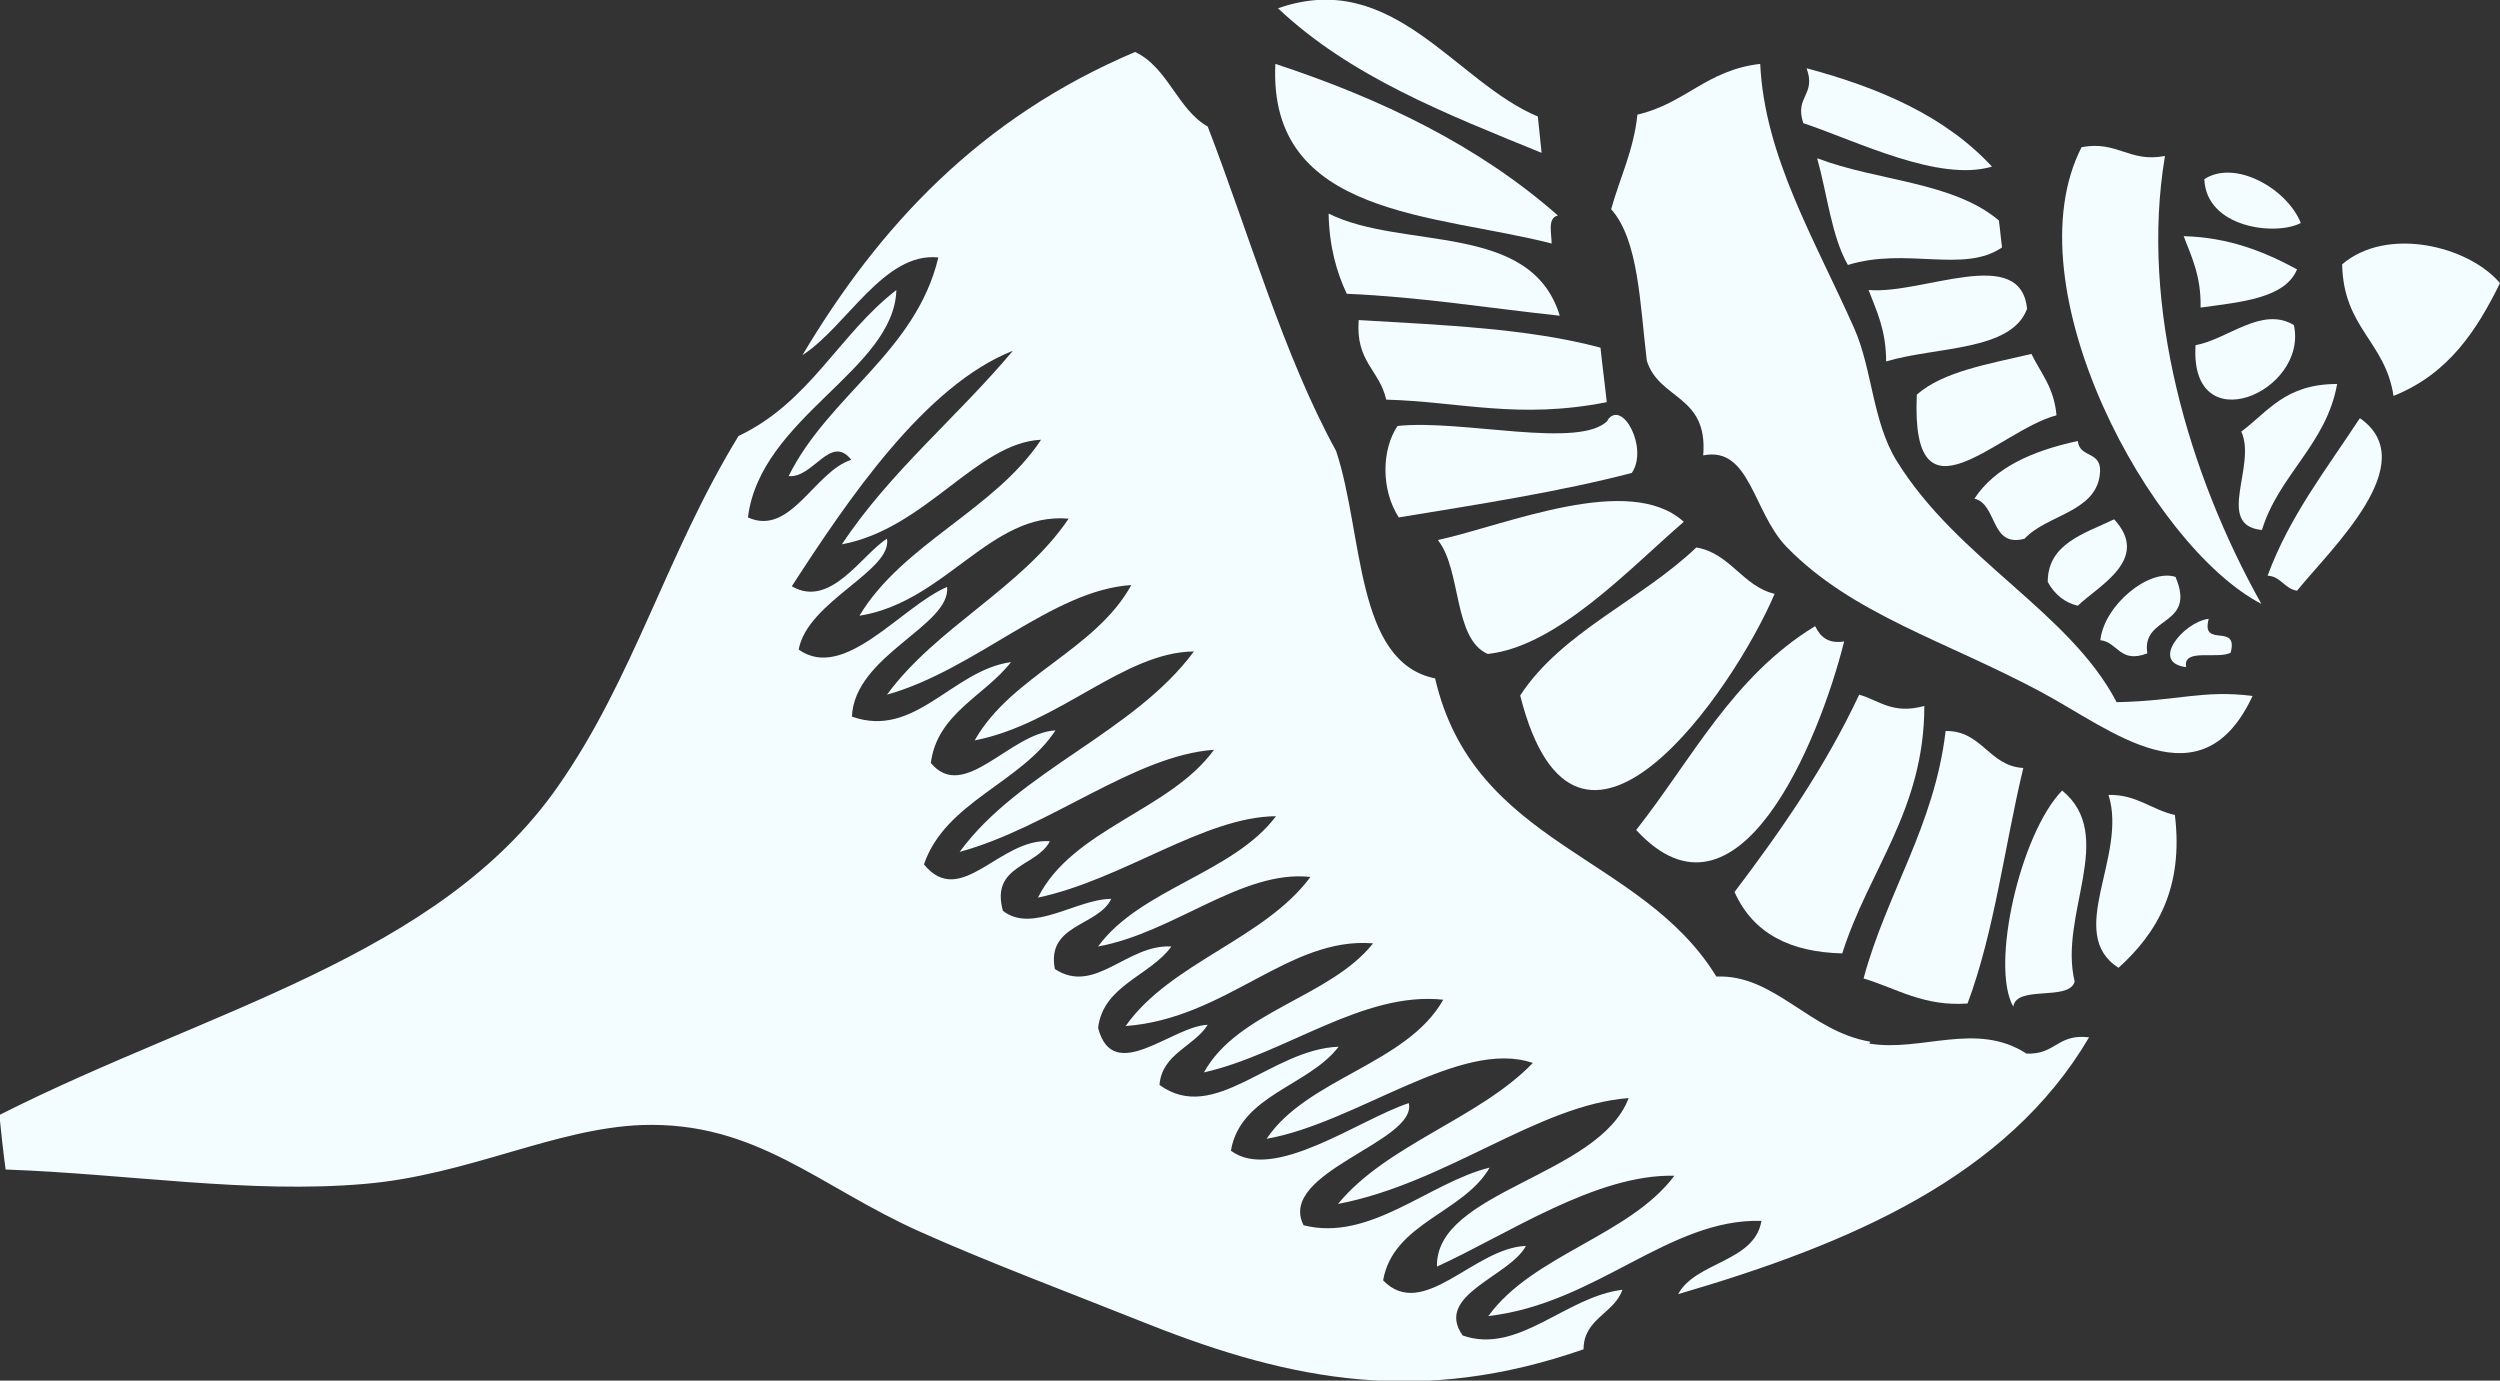 <?xml version="1.0" encoding="UTF-8"?> <svg xmlns="http://www.w3.org/2000/svg" id="Layer_1" data-name="Layer 1" viewBox="0 0 39.91 22.04"><rect x="0" y="0" width="39.91" height="22.04" fill="#333333" stroke="none"/><defs><style> .cls-1 { fill: #f3fdff; fill-rule: evenodd; stroke-width: 0px; } </style></defs><path class="cls-1" d="M32.92,12.62c-.67.69-1.15,2.8-.78,3.45.05-.35.89-.08.98-.4-.26-1.07.68-2.33-.2-3.05Z"></path><path class="cls-1" d="M29.75,15.62c.53.16.96.45,1.66.4.43-1.15.59-2.51.89-3.76-.55-.03-.66-.6-1.24-.59-.18,1.52-.94,2.58-1.31,3.95Z"></path><path class="cls-1" d="M33.66,12.69c.31.97-.7,2.21.16,2.76.62-.56,1.04-1.28.9-2.44-.37-.08-.61-.33-1.06-.32Z"></path><path class="cls-1" d="M29.68,11.09c-.54,1.15-1.24,2.16-1.99,3.15.3.67.9.96,1.72.98.42-1.33,1.31-2.29,1.31-3.95-.51.14-.72-.09-1.04-.18Z"></path><path class="cls-1" d="M28.97,10c-1.31.8-1.96,2.12-2.85,3.25,1.62,1.76,2.92-1.41,3.32-3.01-.25.04-.38-.07-.46-.24Z"></path><path class="cls-1" d="M33.79,11.21c-.75-1.44-2.54-2.28-3.51-3.85-.39-.63-.39-1.47-.68-2.12-.63-1.42-1.43-2.74-1.5-4.22-.86.1-1.19.63-1.96.81-.06.57-.28,1.01-.42,1.51.44.49.46,1.51.57,2.42.2.63.98.54.9,1.51.75-.15.79.9,1.33,1.46,1.05,1.08,2.54,1.5,4.07,2.32,1.12.6,2.55,1.82,3.37.06-.8-.1-1.18.08-2.18.1Z"></path><path class="cls-1" d="M24.27,11.11c.9,3.54,3.4-.08,4.06-1.63-.51-.12-.71-.65-1.25-.74-.88.84-2.15,1.35-2.81,2.36Z"></path><path class="cls-1" d="M35.25,9.88c-.4.06-.93.7-.35.77-.06-.31.5-.12.71-.23.13-.49-.48-.06-.35-.54Z"></path><path class="cls-1" d="M33.53,10.22c.28.03.31.38.75.21-.1-.61.79-.42.45-1.22-.42-.14-1.14.45-1.2,1.01Z"></path><path class="cls-1" d="M34.56,2.49c-.57.11-.76-.25-1.33-.14-1.14,2.23,1.1,6.37,2.87,7.29-1.16-2.07-1.94-4.74-1.54-7.14Z"></path><path class="cls-1" d="M37.67,6.68c-.53.81-1.12,1.56-1.47,2.51.21.01.27.21.47.24.56-.69,2.01-2.04,1.01-2.75Z"></path><path class="cls-1" d="M32.69,9.29c.11.2.27.33.48.38.33-.32,1.17-.74.58-1.38-.48.23-1.06.39-1.06,1Z"></path><path class="cls-1" d="M22.96,8.63c.37.47.24,1.57.79,1.81,1.11-.12,2.26-1.36,3.13-2.11-.87-.79-2.83.05-3.92.29Z"></path><path class="cls-1" d="M36.11,8.46c.27-.88,1.03-1.37,1.2-2.33-.83,0-1.1.44-1.53.76.25.54-.42,1.49.32,1.57Z"></path><path class="cls-1" d="M33.17,7.04c-.74.16-1.33.43-1.65.92.37.09.25.79.8.64.35-.38,1.12-.42,1.2-1.01.06-.41-.32-.26-.35-.55Z"></path><path class="cls-1" d="M30.6,6.3c-.1,2.21,1.3.57,2.23.33-.04-.45-.25-.67-.4-.98-.68.16-1.41.28-1.83.65Z"></path><path class="cls-1" d="M37.39,4.22c.02,1.02.69,1.23.82,2.1.88-.35,1.33-1.05,1.7-1.8-.51-.6-1.81-.91-2.52-.3Z"></path><path class="cls-1" d="M35.05,5.51c-.1,1.56,1.8.75,1.57-.32-.51-.31-1.06.23-1.57.32Z"></path><path class="cls-1" d="M21.69,5.11c-.05.67.33.79.44,1.27,1.16.03,2.11.32,3.52.04-.03-.29-.07-.58-.1-.87-1.16-.31-2.52-.36-3.85-.44Z"></path><path class="cls-1" d="M29.83,4.63c.13.34.28.64.28,1.14.8-.24,2-.16,2.25-.84-.1-1.03-1.66-.23-2.52-.3Z"></path><path class="cls-1" d="M35.13,4.91c.66-.09,1.35-.15,1.54-.61-.52-.28-1.08-.51-1.81-.53.13.34.28.64.27,1.14Z"></path><path class="cls-1" d="M35.19,2.86c.03.78,1.14.91,1.54.7-.22-.55-1.05-1.02-1.54-.7Z"></path><path class="cls-1" d="M21.21,3.41c.01.53.13.94.29,1.28,1.18.05,2.27.23,3.4.35-.46-1.51-2.5-1.04-3.69-1.63Z"></path><path class="cls-1" d="M29.01,2.53c.16.57.23,1.25.49,1.7.93-.29,1.85.14,2.46-.28-.02-.15-.03-.29-.05-.43-.73-.62-1.95-.63-2.89-.99Z"></path><path class="cls-1" d="M24.77,3.89c0-.17-.07-.41.1-.45-1.26-1.11-2.81-1.86-4.51-2.42-.12,2.45,2.57,2.39,4.42,2.87Z"></path><path class="cls-1" d="M28.8,1.97c.86.29,2.15.94,3,.69-.75-.81-1.8-1.26-2.96-1.57.16.43-.2.45-.05.88Z"></path><path class="cls-1" d="M20.4.13c1.15,1.09,2.69,1.69,4.21,2.31-.02-.19-.04-.39-.06-.58-1.32-.55-2.31-2.37-4.14-1.73Z"></path><path class="cls-1" d="M29.86,16.63c-.97-.16-1.53-1.08-2.46-1.04-1.2-1.96-3.87-2.08-4.49-4.76-1.28-.26-1.14-2.3-1.58-3.63-.84-1.53-1.38-3.44-2.05-5.18-.48-.27-.64-.95-1.16-1.19-2.48,1.05-4.09,2.79-5.31,4.84.71-.46,1.3-1.65,2.17-1.56-.36,1.51-1.75,2.2-2.39,3.49.39.04.67-.68,1-.26-.59.19-.97,1.23-1.65.92.2-1.6,2.33-2.35,2.37-3.63-.92.71-1.38,1.79-2.52,2.33-1.15,1.88-1.67,3.86-2.88,5.59-1.9,2.73-5.6,3.57-8.92,5.25.03.29.06.58.1.87,1.95.07,3.89.39,5.73.23,1.65-.14,3.04-.89,4.43-.94,1.82-.06,2.82.98,4.43,1.7,1.07.48,2.4.98,3.68,1.49,2.28.9,4.34,1.29,6.92.39,0-.49.49-.57.62-.95-.91.11-1.66,1.04-2.55.73-.46-.65.75-.94,1.01-1.43-.83.03-1.64,1.21-2.28.55.16-.92,1.29-1.08,1.7-1.8-.97.24-1.91,1.19-2.97.92-.43-.85,1.82-1.33,1.68-1.95-.79.26-2.16,1.27-2.84.76.15-.89,1.24-1.03,1.72-1.66-1.08.04-1.98,1.25-2.86.61.04-.5.55-.61.77-.96-.57.02-1.51.97-1.75.05.08-.68.83-.83,1.17-1.3-.71-.04-1.22.78-1.86.36-.14-.72.69-.68.9-1.12-.55,0-1.26.56-1.73.19-.2-.73.54-.7.75-1.11-.8-.06-1.42,1.09-2.01.37.34-1,1.55-1.3,2.1-2.14-.73.04-1.46,1.16-1.99.52.1-.79.86-1.07,1.28-1.61-.94.13-1.53,1.23-2.54.87.04-.98,1.58-1.45,1.52-2.07-.73.31-1.64,1.52-2.37,1,.14-.77,1.5-1.26,1.41-1.77-.4.25-.9,1.12-1.52.76.9-1.39,2.13-3.21,3.53-3.76-.88,1.05-1.97,1.94-2.73,3.09,1.34-.25,2.15-1.62,3.18-1.67-.74,1.12-2.21,1.66-2.9,2.81,1.38-.22,2.09-1.66,3.34-1.55-.75,1.11-2.11,1.73-2.9,2.81,1.42-.4,2.64-1.67,3.9-1.75-.57,1.04-1.92,1.45-2.5,2.48,1.34-.26,2.38-1.41,3.5-1.42-.96,1.3-2.79,1.9-3.74,3.2,1.43-.39,2.79-1.54,4.06-1.63-.7.97-2.26,1.26-2.81,2.36,1.36-.29,2.65-1.29,3.8-1.3-.68.91-2.17,1.16-2.84,2.08,1.21-.22,2.3-1.23,3.39-1.11-.73.99-2.24,1.37-2.95,2.38,1.61-.12,2.6-1.43,3.95-1.32-.68.86-2.16,1.08-2.7,2.06,1.29-.29,2.54-1.3,3.82-1.16-.58,1.03-2.17,1.25-2.82,2.22,1.43-.25,3.1-1.61,4.25-1.21-.86.89-2.33,1.3-3.11,2.25,1.73-.33,3.19-1.58,4.64-1.69-.47,1.25-3.09,1.48-3.06,2.69,1.12-.51,2.54-1.48,3.79-1.45-.72.96-2.26,1.26-2.97,2.24,1.73-.2,2.88-1.56,4.36-1.52-.11.66-1.05.65-1.33,1.17,2.74-.8,5.25-1.87,6.56-4.1-.51-.06-.53.28-1,.26-.8-.52-1.68-.02-2.51-.16Z"></path><path class="cls-1" d="M25.67,6.71c-.44.47-2.33-.02-3.36.09-.25.37-.27,1.01.02,1.46,1.28-.21,2.57-.41,3.72-.71.27-.39-.15-1.19-.39-.84Z"></path></svg> 